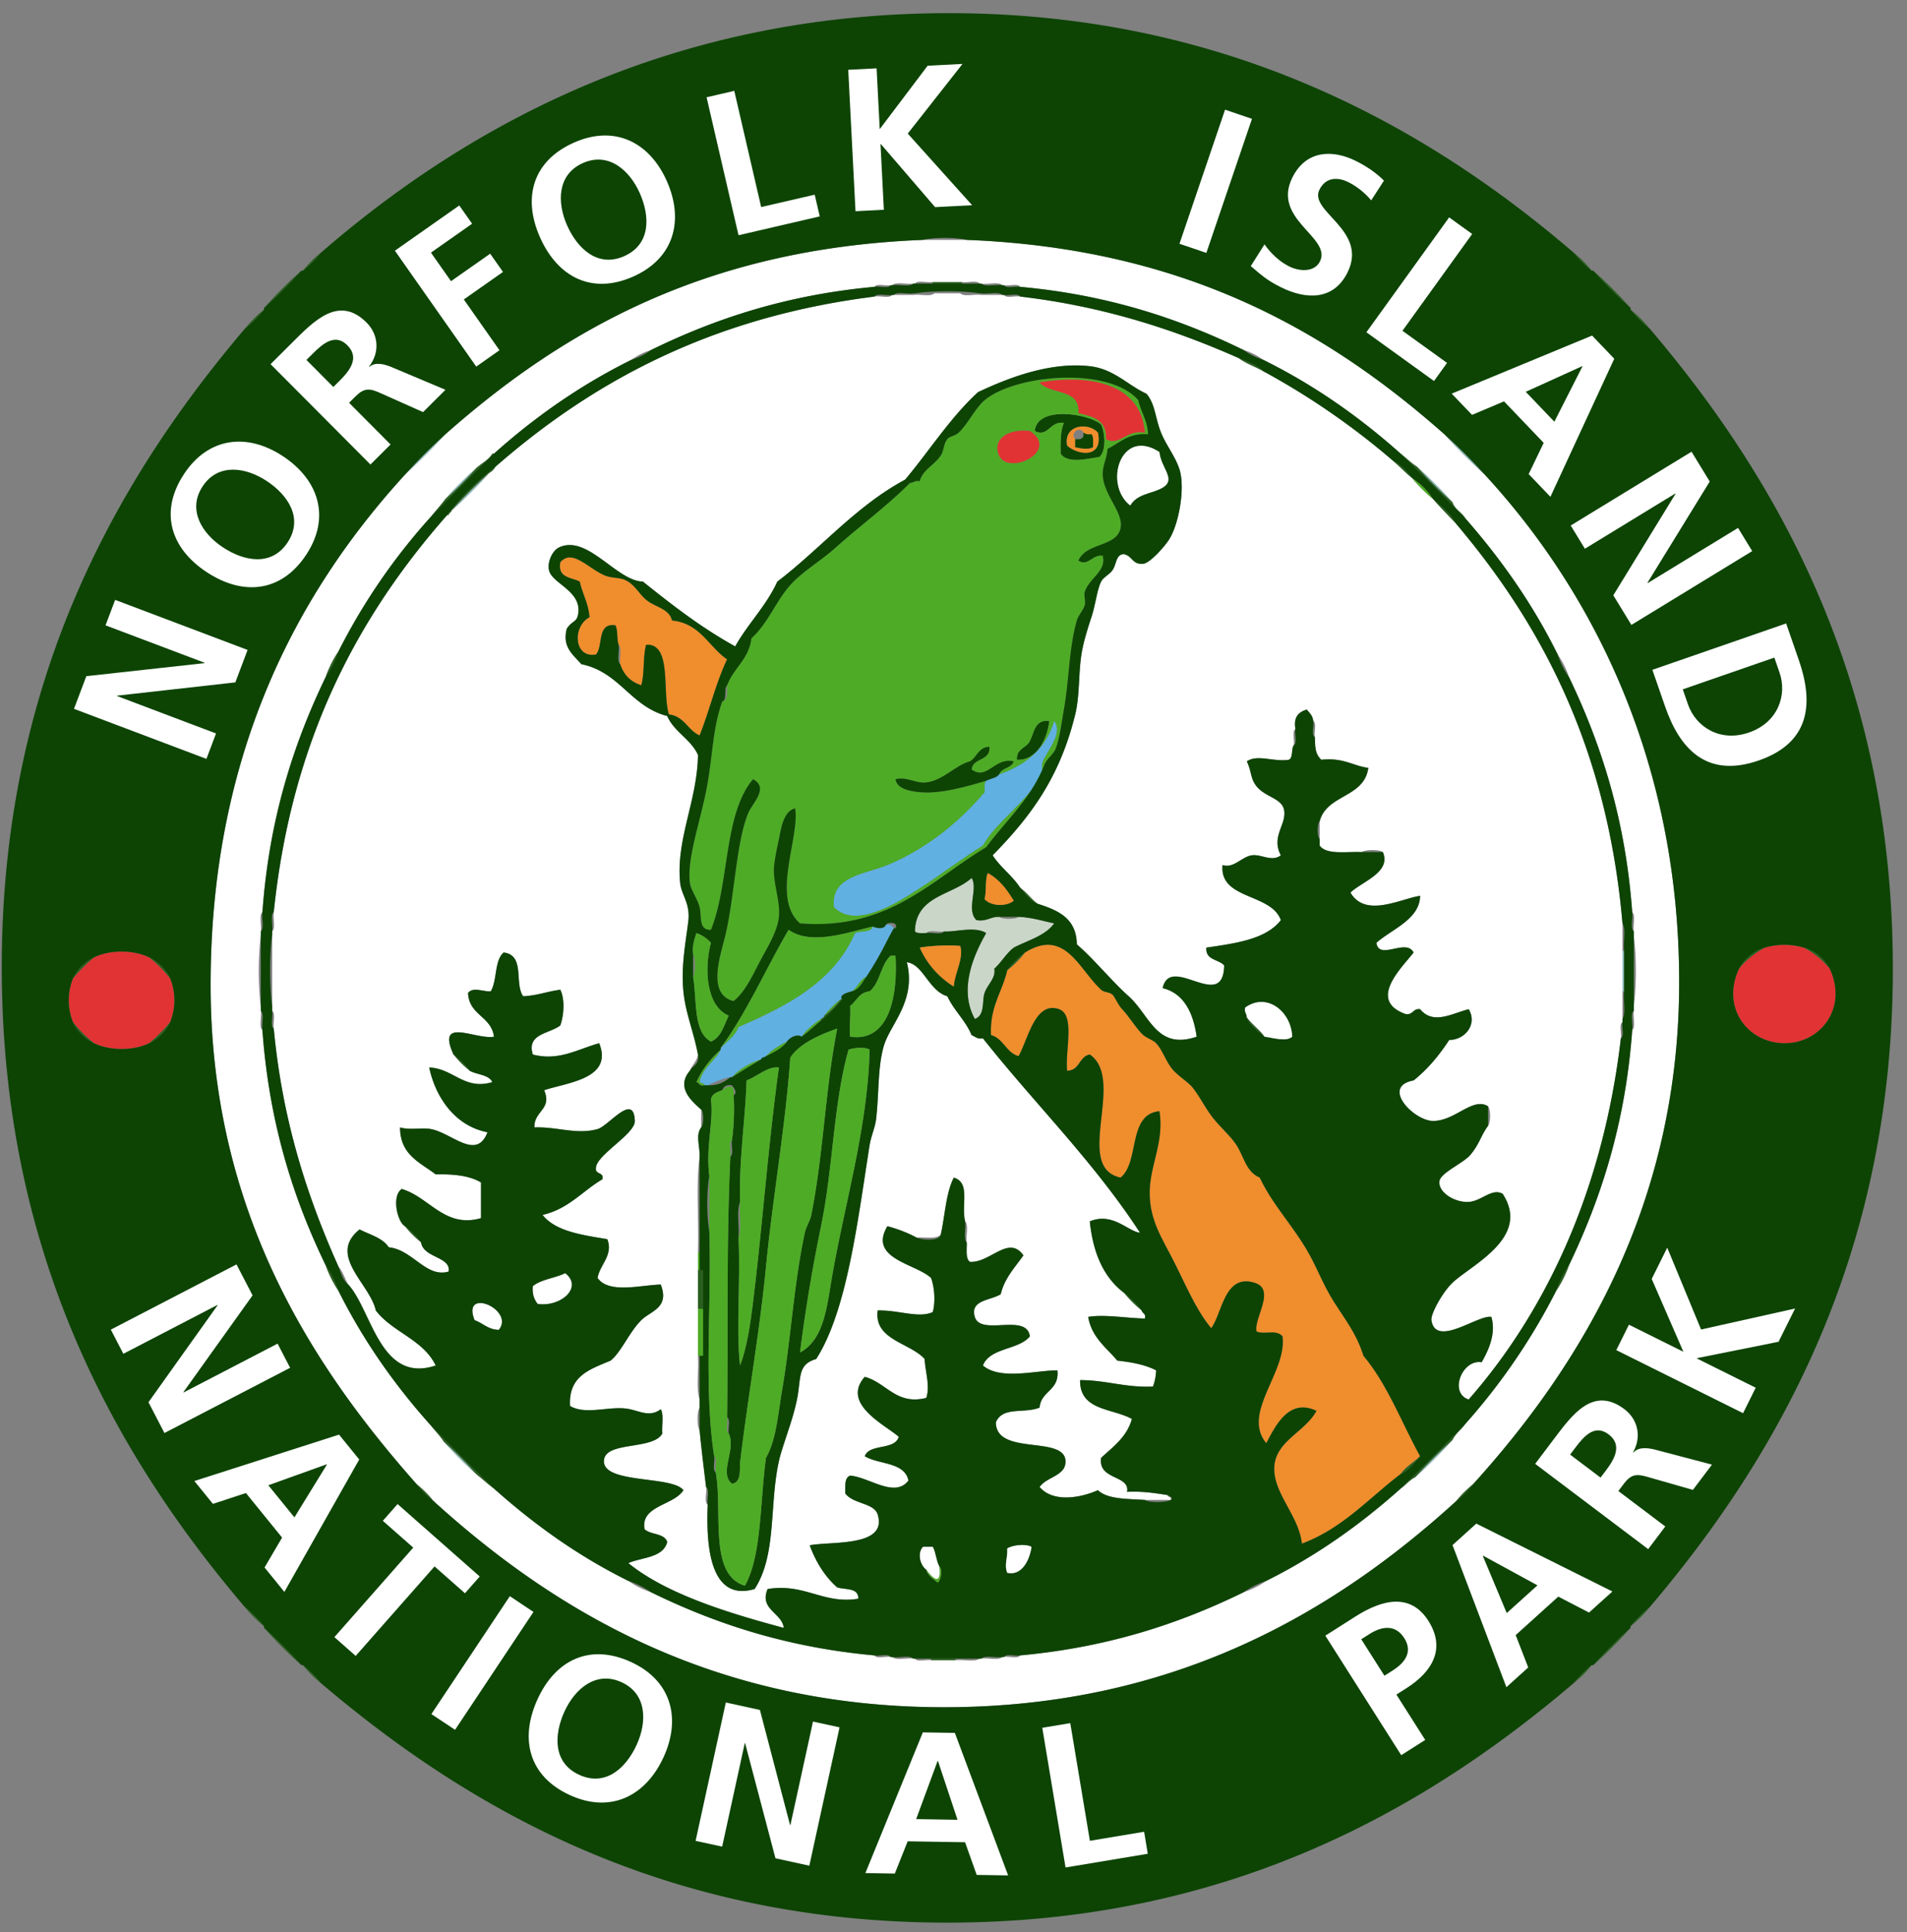 <svg width="77" height="78" viewBox="0 0 77 78" xmlns="http://www.w3.org/2000/svg" xmlns:xlink="http://www.w3.org/1999/xlink"><rect x="0" y="0" width="77" height="78" fill="#808080" stroke="none"/><title>logo-norfolk</title><defs><path id="a" d="M79.237 79.842V.15H0v79.693h79.237H0V.15h79.237v79.692z"/><path id="c" d="M0 79.843h79.237V.15H0z"/></defs><g fill="none" fill-rule="evenodd"><g transform="translate(-1.37 -.993)"><mask id="b" fill="#fff"><use xlink:href="#a"/></mask><path d="M64.92 11.199c-6.122-5.265-14.24-9.676-25.234-9.676-11.124 0-19.36 4.462-25.366 9.676a4.488 4.488 0 0 0-.72.719h-.065c-.528.474-1.03.975-1.503 1.503v.066c-.289.234-.55.495-.785.784-5.287 6.222-9.806 14.34-9.806 25.758 0 11.456 4.497 19.588 9.806 25.823.235.29.496.55.785.785v.065c.474.529.975 1.03 1.503 1.504h.066c.212.267.452.506.719.719 6.112 5.207 14.072 9.675 25.3 9.675 11.228 0 19.188-4.468 25.3-9.675.267-.213.507-.452.72-.72h.065c.528-.473 1.03-.974 1.503-1.503v-.065a5.34 5.34 0 0 0 .785-.785c5.287-6.221 9.806-14.34 9.806-25.758 0-11.456-4.497-19.588-9.806-25.823a5.331 5.331 0 0 0-.785-.784v-.066a19.574 19.574 0 0 0-1.503-1.503h-.066a4.468 4.468 0 0 0-.719-.72M.068.15h79.17v79.692H.002V.346C-.003.254-.007.161.068.15" fill="#FFF" mask="url(#b)"/><mask id="d" fill="#fff"><use xlink:href="#c"/></mask><path fill="#2A5F1F" mask="url(#d)" d="M39.032 12.583h1.177v-.208h-1.177z"/><path d="M44.458 18.978c.421.386 1.467.544 1.242-.523-.4-.432-1.393-.318-1.242.523m1.307.458c-.505.078-1.296.287-1.569-.13-.01-.469-.01-.926.131-1.243-.562-.092-.64.608-1.177.327.101-1.04 2.186-.7 2.68-.261.161.344.216 1.054-.065 1.307" fill="#0D4404" mask="url(#d)"/><path d="M45.112 18.455c-.135-.294-.554.026-.327.262v.327c.24.045.497.113.719 0-.008-.189.036-.428-.066-.523-.151.02-.25-.01-.326-.066m.588 0c.225 1.067-.821.909-1.242.523-.15-.841.843-.955 1.242-.523M26.349 27.02c-.082-.224-.022-.589-.13-.785-.763-.109-.48.829-.785 1.177-.9.162-.963-1.134-.262-1.504-.042-.568-.286-.934-.392-1.438-.346-.177-.905-.142-.785-.785.481-.546 1.093.225 1.766.523.3.134.602.084.85.197.419.19.57.6.915.85.355.256.859.316.98.784 1.145.12 1.472 1.056 2.223 1.569-.45.944-.713 2.076-1.111 3.072-.482-.215-.619-.775-1.242-.85-.276-.925.133-2.876-.916-2.81-.135.474-.06 1.16-.196 1.634a1.245 1.245 0 0 1-.85-.85c-.041-.242.085-.651-.065-.785" fill="#F08D2D" mask="url(#d)"/><path d="M42.431 31.661c-.026-.396.279-.462.458-.654.252-.335.19-.987.85-.915-.094.825-.562 1.612-1.308 1.57" fill="#0D4404" mask="url(#d)"/><path d="M41.712 32.25c1.078-.383 1.893-1.027 2.223-2.158.374.495-.258 1.167-.458 1.634-.075.177.004.381-.065.523-.544 1.122-1.818 1.902-2.354 2.877-.707.423-1.745 1.21-2.615 1.765-.717.458-2.508 1.652-3.4.72-.156-1.254 1.268-1.334 2.158-1.7 1.64-.676 2.986-1.829 3.923-2.942 0-.174-.025-.374.065-.458.168-.094.414-.109.523-.262" fill="#61B0E2" mask="url(#d)"/><path d="M38.77 38.656c-.173 0-.373.025-.457-.065.025-1.456 1.51-1.453 2.288-2.157.273.407-.23 1.303.196 1.7.417.067.555-.143.915-.132.113.109.672.109.785 0 .545.022.967.166 1.438.262-.363.509-1.063.68-1.635.98-.308.237-.495.595-.784.85.076.376-.278.638-.392.981-.11.331.027.902-.393 1.046-.644-1.165-.082-2.518.458-3.465-.46-.287-1.215-.037-1.7-.065-.22.041-.607-.084-.719.065" fill="#CAD6C8" mask="url(#d)"/><path d="M37.136 38.33c.208-.056.248.056.327.13-.307.523-.513 1.052-1.112 1.961-.274.118-.35.435-.588.589-.19.046-.532.155-.392.327h-.066a3.67 3.67 0 0 0-.653.653c-.014.074-.073.102-.131.131-.297.205-.578.424-.785.72-.176-.13-.493.039-.588.195-.318.162-.62.338-.85.589-.053.056-.179.039-.196.13-.478.154-.875.39-1.177.72h-.065c-.159-.005-.667.203-.915.327h-.131c-.017-.092-.144-.075-.196-.131.12-.6.615-.824.85-1.308v-.065c.255-.268.571-.475.719-.85 1.978-.854 3.845-1.82 4.707-3.792.223-.103.646-.007.719-.261.207.086.46.097.523-.066" fill="#61B0E2" mask="url(#d)"/><path d="M42.758 39.44c1.613-1.008 2.178.683 3.073 1.504.124.114.32.082.457.197.086.07.215.394.393.588.295.322.483.651.784.98.171.188.462.256.588.393.258.277.39.728.654 1.046.25.3.643.51.85.784.284.375.487.797.785 1.177.285.364.67.7.915 1.046.334.472.401 1.128.98 1.373.556 1.183 1.447 2.031 2.093 3.269.25.481.452.965.719 1.438.444.788 1.063 1.469 1.373 2.484.965 1.148 1.539 2.688 2.288 4.053-.253.25-.577.426-.785.72-1.288.978-2.338 2.194-3.988 2.81-.122-1.144-1.2-2.072-1.111-3.137.085-1.024 1.245-1.377 1.7-2.223-1.133-.534-1.666.637-2.027 1.307-1.012-1.224.849-2.866.654-4.314-.25-.298-.733-.053-1.046-.197-.115-.543.785-1.686-.066-1.96-1.228-.398-1.312 1.212-1.765 1.83-.63-.757-1.057-1.817-1.569-2.811-.448-.872-.921-1.585-.915-2.68.006-1.085.594-2.04.392-3.27-1.293.124-.786 2.048-1.569 2.68-1.928-.415.233-3.952-1.242-4.968-.444.08-.396.65-.915.654-.088-.808.335-2.25-.327-2.484-.975-.343-1.254 1.242-1.634 1.896-.51-.145-.602-.706-1.112-.85-.058-1.148.451-1.728.654-2.615.267-.212.507-.452.72-.72" fill="#F08D2D" mask="url(#d)"/><path d="M72.635 39.245a2.784 2.784 0 0 1 1.569 0c.415.216.76.503 1.045.85.725 1.552-.327 2.973-1.765 3.007-1.496.035-2.645-1.394-1.896-3.008a3.355 3.355 0 0 1 1.047-.85m-67.468.393c.645-.311 1.579-.311 2.223 0 .316.25.6.534.85.85.228.54.228 1.225 0 1.765a6.38 6.38 0 0 1-.85.85c-.644.311-1.578.311-2.223 0a5.21 5.21 0 0 1-.85-.85 2.364 2.364 0 0 1 0-1.765 6.42 6.42 0 0 1 .85-.85" fill="#E13333" mask="url(#d)"/><path fill="#8EBABB" mask="url(#d)" d="M66.881 41.01h.208v-1.635h-.208z"/><path fill="#4EAB26" mask="url(#d)" d="M29.552 52.254h.208v-.719h-.208z"/><path d="M23.08 53.627c-.134-.171-.228-.382-.196-.719.335-.275.898-.322 1.308-.523.734.567-.17 1.377-1.112 1.242m-1.569 1.046c-.446-.011-.64-.275-.98-.392-.537-1.363 1.645-.427.98.392" fill="#FFF" mask="url(#d)"/><path fill="#2A5F1F" mask="url(#d)" d="M38.966 68.152h.981v-.208h-.98zM13.6 11.918a4.54 4.54 0 0 1 .72-.72 4.475 4.475 0 0 1-.72.72m-1.568 1.503c.474-.528.975-1.03 1.503-1.503-.473.528-.975 1.03-1.503 1.503m-.785.85c.235-.288.496-.55.785-.784a5.29 5.29 0 0 1-.785.784m0 51.581c.29.234.55.496.785.785a5.322 5.322 0 0 1-.785-.785m.785.85c.528.474 1.03.975 1.503 1.504a19.574 19.574 0 0 1-1.503-1.504m1.568 1.504c.268.212.508.452.72.719a4.481 4.481 0 0 1-.72-.72m51.32.72c.213-.267.452-.507.72-.72a4.468 4.468 0 0 1-.72.72m.785-.719c.474-.529.975-1.03 1.503-1.504-.474.529-.975 1.03-1.503 1.504m1.503-1.569a5.3 5.3 0 0 1 .785-.785c-.234.29-.496.55-.785.785m0-53.15c.29.234.55.495.785.784a5.307 5.307 0 0 1-.785-.784m-1.503-1.569c.528.474 1.03.975 1.503 1.503a19.49 19.49 0 0 1-1.503-1.503m-.785-.719c.267.212.507.452.72.719a4.475 4.475 0 0 1-.72-.72"/><path d="M35.828 4.4c-.13-.073-.075-.506 0-.589h.589c-.049.148-.367.026-.523.066-.148.048-.026.366-.066.523" fill="#8EBABB" mask="url(#d)"/><path d="M32.037 8.845c.91-.091 1.656-.348 2.55-.457-.006.354.153.543.13.915-1.263.154-2.333.5-3.596.654-.234-1.749-.716-3.25-.915-5.034.358-.01.776-.246 1.046-.131.209 1.404.521 2.704.785 4.053m-6.211-1.438c-2.031-.07-1.652 3.118-.196 3.465 1.36.324 2-.747 1.7-1.961-.209-.846-.692-1.476-1.504-1.504zm2.615 2.419c-.172 1.3-1.668 2.458-3.334 1.961-1.565-.466-2.427-2.922-1.373-4.315 1.368-1.808 4.523-1.063 4.707 1.57v.784zm-8.107-.85c.29.125.316.513.589.654-.617.56-1.334 1.019-2.027 1.503.212.333.498.592.654.981.651-.351 1.188-.817 1.765-1.242.195.24.453.418.523.784-.328.106-.518.349-.85.589-.177.128-.817.385-.85.588-.03.188.498.7.654.915.243.336.48.58.588.916-.32.138-.495.419-.85.523a385.616 385.616 0 0 0-2.941-4.054c.768-.866 1.912-1.356 2.745-2.157" fill="#FFF" mask="url(#d)"/><path d="M17.72 20.155a23.123 23.123 0 0 1 1.634-1.634 23.123 23.123 0 0 1-1.635 1.634" fill="#8EBABB" mask="url(#d)"/><path d="M18.177 60.884c.267.212.507.452.72.719a4.462 4.462 0 0 1-.72-.72m41.971.72c.212-.267.452-.507.719-.72a4.456 4.456 0 0 1-.72.72" fill="#2A5F1F" mask="url(#d)"/><path d="M38.247 12.44c-.263.043-.695-.084-.85.066h-.065c-.199.041-.563-.084-.654.066-3.534.322-6.432 1.281-9.021 2.55-.299.094-.56.224-.785.391-2.085 1.031-3.913 2.32-5.557 3.792h-.065c-.155.26-.44.388-.654.589-.441.386-.855.8-1.242 1.242-.185.25-.395.477-.588.719a24.767 24.767 0 0 0-3.727 5.426c-.21.312-.385.66-.523 1.046-1.303 2.707-2.281 5.738-2.55 9.48-.15.133-.023.542-.065.784v.13a13.279 13.279 0 0 0 0 2.943v.13c.042.242-.085.651.065.785.27 3.74 1.242 6.777 2.55 9.48.138.384.312.733.523 1.045 1.018 2.033 2.284 3.818 3.727 5.426.17.222.37.415.523.654.408.463.844.899 1.307 1.308.242.193.469.402.72.588 1.612 1.438 3.383 2.717 5.425 3.726.269.19.574.342.916.458 2.59 1.267 5.485 2.229 9.021 2.55.09.149.455.024.654.065h.065c.155.15.587.023.85.065h.066c.09.15.455.025.653.066h.98c.307-.043.784.085.982-.066h.065c.263-.042.695.085.85-.065h.065c.199-.041.563.084.654-.066 3.534-.322 6.433-1.281 9.022-2.55.341-.115.647-.268.915-.457 2.035-1.016 3.816-2.285 5.426-3.726.206-.143.353-.344.588-.458.529-.474 1.03-.975 1.504-1.503.126-.267.363-.422.523-.654a25.276 25.276 0 0 0 3.661-5.361 4.65 4.65 0 0 0 .523-1.046c1.3-2.71 2.28-5.74 2.55-9.48.15-.133.023-.542.065-.784v-.196c.109-.785.109-2.026 0-2.811v-.196c-.042-.242.085-.651-.065-.785-.27-3.739-1.25-6.77-2.55-9.48a3.57 3.57 0 0 0-.458-.914c-1.017-2.056-2.291-3.854-3.726-5.492-.142-.25-.427-.357-.523-.654a17.883 17.883 0 0 0-1.438-1.438c-.24-.153-.433-.352-.654-.523-1.647-1.469-3.471-2.76-5.557-3.792a2.626 2.626 0 0 0-.784-.392c-2.592-1.265-5.486-2.228-9.022-2.55-.09-.149-.455-.024-.654-.065h-.065c-.155-.15-.587-.023-.85-.065h-.065c-.112-.15-.5-.024-.72-.066h-1.176c-.22.042-.608-.084-.72.066h-.065zm23.078 7.715c4.37 4.734 7.893 11.667 7.845 20.659-.048 8.816-3.945 15.256-8.303 20.07a4.476 4.476 0 0 0-.72.719c-4.905 4.463-11.375 8.302-20.658 8.302-9.242 0-15.7-3.862-20.593-8.302a4.481 4.481 0 0 0-.719-.72c-4.256-4.809-8.302-11.059-8.302-20.135 0-9.167 3.384-15.715 7.844-20.593a23.059 23.059 0 0 0 1.635-1.634c4.8-4.244 10.583-7.505 19.286-7.845h1.765c8.702.34 14.486 3.6 19.285 7.845a23.056 23.056 0 0 0 1.635 1.634z" fill="#FFF" mask="url(#d)"/><path d="M59.69 18.52a23.09 23.09 0 0 1 1.635 1.635 23.056 23.056 0 0 1-1.635-1.634m-40.336 2.615c.387-.442.8-.856 1.242-1.242-.387.44-.8.855-1.242 1.242m-.066 38.048c.463.409.9.844 1.308 1.308a15.09 15.09 0 0 1-1.308-1.308m39.225 1.438c.474-.528.976-1.03 1.504-1.503a19.39 19.39 0 0 1-1.504 1.503m1.504-39.356a17.911 17.911 0 0 1-1.438-1.438 17.9 17.9 0 0 1 1.438 1.438" fill="#8EBABB" mask="url(#d)"/><path d="M58.579 19.828c.452.507.931.986 1.438 1.438.096.297.381.404.523.654a94.12 94.12 0 0 0-2.615-2.615c.221.171.415.37.654.523m6.145 32.23a4.67 4.67 0 0 1-.523 1.046 4.67 4.67 0 0 1 .523-1.046m-6.799 9.022a93.904 93.904 0 0 0 2.615-2.615c-.16.232-.397.387-.523.654-.528.474-1.03.975-1.504 1.503-.235.113-.382.315-.588.458m-37.329-.588c-.409-.464-.844-.9-1.308-1.308-.153-.24-.352-.432-.523-.654.84.861 1.678 1.722 2.55 2.55-.25-.185-.477-.395-.719-.588m-5.556-7.388a4.67 4.67 0 0 1-.524-1.046c.211.312.385.661.523 1.046m-.523-24.777a4.67 4.67 0 0 1 .523-1.046 4.67 4.67 0 0 1-.523 1.046m4.838-7.191a13.48 13.48 0 0 0 1.242-1.242c.214-.2.499-.33.654-.589h.065a99.541 99.541 0 0 0-2.55 2.55c.194-.242.404-.469.589-.72m.066.655a11.238 11.238 0 0 1 1.96-1.962.59.59 0 0 1-.261.262c-.529.474-1.03.975-1.504 1.503-.023.086-.115.103-.13.196h-.066zm-1.7 28.7c.245.19.463.408.653.653a3.696 3.696 0 0 1-.654-.654m1.961-6.929c.246.19.464.408.654.653a3.696 3.696 0 0 1-.653-.654m27.065 9.611c.267.212.507.452.719.719a4.475 4.475 0 0 1-.719-.72m-4.184-16.343c.271.186.45.464.719.653-.33-.127-.497-.417-.719-.653" fill="#2A5F1F" mask="url(#d)"/><path d="M53.61 31.073c-.11.15-.021.501-.196.588-.626.096-1.275-.232-1.7.065.188.401.143.627.327.916.34.533 1.08.539 1.177 1.046.112.589-.539 1.064-.13 1.83-.373.28-.795-.058-1.177 0-.41.063-.733.543-1.177.392-.136 1.406 1.963 1.128 2.353 2.223-.596.776-1.812.934-3.007 1.112-.04.519.498.46.72.719-.036 1.92-2.172-.498-2.485.915.923.225 1.254 1.113 1.373 1.961-1.62.551-1.886-.866-2.746-1.634-.686-.613-1.426-1.527-2.092-2.092-.013-1.055-.758-1.378-1.569-1.635-.268-.189-.448-.467-.719-.653-.318-.488-.795-.818-1.111-1.308 1.523-1.554 2.708-3.129 3.334-5.687.19-.774.125-1.673.261-2.485.076-.448.236-.965.392-1.438.17-.509.223-1.095.393-1.438.085-.172.335-.284.457-.458.175-.25.127-.63.458-.653.371.088.338.432.785.392.277-.025.88-.717 1.046-.981.374-.597.62-1.9.457-2.68-.115-.552-.566-1.088-.784-1.635-.245-.613-.228-1.145-.589-1.569-.76-.346-1.313-1.002-2.288-1.111-1.62-.182-3.3.475-4.51 1.046-1.127 1.03-1.958 2.357-2.943 3.53-2.012 1.083-3.406 2.782-5.164 4.119-.45.988-1.185 1.691-1.7 2.615-1.363-.75-2.553-1.675-3.726-2.615-1.077-.029-2.255-1.934-3.4-1.373-.243.12-.47.566-.392.915.12.542 1.333.832 1.177 1.765-.059.348-.213.239-.458.589-.2.75.252 1.05.588 1.438 1.542.31 1.992 1.713 3.465 2.092.286.651.95.925 1.242 1.569-.022 1.835-.897 3.411-.719 5.165.052.509.42.815.327 1.569-.103.84-.295 1.79-.196 2.81.085.88.416 1.631.588 2.55-.043.284-.236.417-.327.654-.554.655.028 1.197.458 1.569v.72c-.235.313-.053.73-.065 1.176-.153 1.155-.022 2.593-.066 3.857v4.184c.044.567-.086 1.307.066 1.765v.327c-.109.156-.109.76 0 .915.075.775.17 1.53.261 2.288.042.22-.084.608.066.72-.065 1.573.059 3.943 1.895 3.399.899-1.377.587-3.399.981-5.165.16-.719.657-1.848.785-2.81.092-.696.054-1.117.719-1.308 1.254-1.95 1.682-5.627 2.157-8.63.056-.354.223-.72.262-1.046.124-1.05.059-2.157.327-3.007.268-.851 1.301-1.795.915-3.334.668.085.883 1.155 1.634 1.373.271.579.73.97.98 1.569.142.055.224.17.458.13 2.09 2.639 4.48 4.98 6.342 7.846-.491-.05-1.1-.842-2.027-.458.13 1.286.567 2.266 1.373 2.876.212.268.452.507.72.72.027.124.186.118.13.327-.73-.016-1.647-.177-2.288-.066.145.835.73 1.231 1.177 1.765.59.063 1.138.169 1.569.392a2.114 2.114 0 0 1-.131.654c-1.117.05-1.878-.258-2.942-.261-.022 1.242 1.308 1.132 2.092 1.569-.205.732-.756 1.118-1.242 1.569-.136.912 1.173.682 1.046 1.373.618-.03 1.127.05 1.634.13.006.103.167.052.13.196h-1.045c-.716-.047-1.502-.023-1.896-.392-.736.324-1.82.499-2.354-.13.3-.423 1.068-.448 1.047-1.047-.039-1.054-2.815-.196-2.812-1.569.281-.648 1.133-.334 1.765-.588.056-.685.805-.677.72-1.504-.857-.005-2.294.411-3.008-.196.29-.733 1.434-.615 1.896-1.176-.131-.96-1.987.004-2.223-.785-.205-.687.626-.658 1.046-.915.16-.668.576-1.08.916-1.57-.591-.843-1.345.313-2.158.262-.183-.121-.124-.486-.13-.784-.042-.263.085-.695-.066-.85-.164-.677.226-1.563-.457-1.765-.32.618-.353 1.522-.523 2.288-.156.215-.636.105-.981.13a5.367 5.367 0 0 0-1.177-.457c-.791 1.322 1.167 1.514 1.765 2.092.131.364.185.953.066 1.373-.569.261-1.356-.082-2.223-.065-.16 1.192 1.308 1.301 1.896 1.96.02.508.23 1.086.065 1.57-1.217.305-1.605-.618-2.484-.85-.96 1.088.812 1.931 1.373 2.419-.16.56-1.177.261-1.373.784.571.345 1.604.227 1.765.981-.55.727-1.588-.137-2.353-.196-.23.076-.2.41-.196.719.323.436 1.161.375 1.307.85.405 1.32-1.86 1.073-2.746 1.242.254.684.614 1.26 1.112 1.7.333.102.866.005.85.457-1.416.231-2.158-.636-3.661-.392-.346.833.573.946.653 1.57-2.322-.621-4.77-1.389-6.276-2.616.565-.242 1.403-.21 1.57-.85-.111-.369-.678-.281-.916-.523-.164-.953 1.182-.95 1.57-1.569-.453-.608-3.36-.233-3.204-1.242.113-.733 1.987-.379 2.353-1.046-.03-.318.068-.766-.065-.98-.418.316-.799.099-1.242 0-.763-.171-1.754.26-2.42-.131-.073-1.23.826-1.485 1.635-1.83.432-.343.752-1.15 1.242-1.635.379-.375 1.153-.494.785-1.438-.84.025-2.086.378-2.55-.262.081-.536.645-.914.392-1.569-1.026-.172-2.084-.312-2.615-.98 1.05-.237 1.608-.964 2.42-1.439.067-.307-.306-.174-.262-.457.01-.52 1.586-1.372 1.569-1.896-.04-1.174-1.05.198-1.504.327-.84.238-1.627-.1-2.55-.066-.026-.672.726-.717.393-1.503.977-.32 2.788-.465 2.223-1.896-.88.242-1.628.73-2.68.457-.263-.849.674-.833 1.11-1.176.143-.415.193-1.034 0-1.439-.523.065-.939.238-1.503.262-.365-.525.092-1.66-.785-1.765-.38.317-.257 1.137-.523 1.569-.328.01-.72-.19-.915.065.036.901.94.933 1.046 1.765-.756.126-2.337-.83-1.634.72.19.245.408.462.653.653.293.165.765.15.916.458-1.132.342-1.578-.555-2.55-.589.244 1.153 1.004 2.351 2.354 2.615-.447 1.159-1.432.029-2.289-.13-.347-.065-.861.049-1.242-.066 0 1.112.811 1.412 1.439 1.896.736-.018 1.384.054 1.83.327v1.438c-1.465.422-2.083-.85-3.203-1.177-.414.287-.18 1.32.13 1.504.191.245.409.463.654.654.093.632 1.211.568 1.112 1.177-.91.267-1.448-.883-2.42-.981-.248-.383-.758-.506-1.176-.72-1.312 1.051.42 2.19.654 3.27.668.878 1.92 1.174 2.419 2.222-2.248.752-2.579-2.241-3.53-3.268-.14-.232-.217-.525-.393-.72-1.261-2.813-2.266-5.884-2.615-9.61-.041-.22.084-.607-.065-.719v-3.203c.15-.133.023-.543.065-.785.717-6.953 3.403-11.938 6.995-16.016h.066c.015-.094.107-.11.13-.197.529-.474 1.03-.975 1.504-1.503a.588.588 0 0 0 .261-.262c3.943-3.445 8.736-6.039 15.298-6.864.22-.042.607.084.72-.065h.849c.263-.043.695.084.85-.066h1.046c.155.15.587.023.85.066h.915c.09.148.455.024.654.065 3.374.396 6.21 1.33 8.826 2.484.282.219.661.34.98.523a29.947 29.947 0 0 1 5.296 3.661c.245.212.463.452.719.654.256.31.539.594.85.85.291.34.611.652.915.98 3.501 4.126 6.127 9.128 6.733 16.148v3.987c-.149.091-.024.456-.065.655-.718 6.146-3.038 11.039-6.145 14.578-.811-.263-.26-1.637.523-1.503.257-.447.597-1.139.392-1.83-.516-.108-2.25 1.267-2.419.13-.036-.242.463-1.177.915-1.57.867-.75 3.073-1.822 1.962-3.53-.434-.246-.854.297-1.373.327-.561.033-1.253-.39-1.177-.85.055-.329.954-.708 1.242-1.045.37-.433.433-.794.72-1.177.108-.113.108-.672 0-.785-.616-.395-1.328.594-2.223.589-.776-.005-2.122-1.391-.785-1.635.57-.453 1.032-1.016 1.438-1.634.643 0 1.152-.647.785-1.242-.717.19-1.432.635-1.961 0-.299-.037-.277.246-.589.196-1.554-.559-.136-1.88.327-2.484-.304-.59-1.4.34-1.503-.393.626-.552 1.753-.945 1.765-1.895-.802.124-2.21.9-2.812-.131.457-.441 1.662-.818 1.308-1.635-.134-.108-.716-.108-.85 0-.627-.026-1.428.121-1.7-.261v-.981c.28-1.092 1.802-.943 1.962-2.157-.616-.08-1.002-.424-1.896-.327-.265-.25-.245-.527-.262-.915-.04-.199.084-.563-.065-.654-.024-.215-.153-.327-.262-.458-.315.1-.544.284-.457.785-.15.09-.025.455-.066.654" fill="#FFF" mask="url(#d)"/><path d="M60.148 22.116c-.304-.328-.624-.64-.915-.98.33.302.691.572.915.98" fill="#2A5F1F" mask="url(#d)"/><path d="M58.383 20.286c.345.22.629.504.85.85a6.245 6.245 0 0 1-.85-.85" fill="#4EAB26" mask="url(#d)"/><path d="M57.664 19.632c.312.145.51.405.719.654-.256-.202-.474-.442-.72-.654m-5.295-3.661c-.319-.182-.698-.304-.98-.523.358.143.731.271.98.523" fill="#2A5F1F" mask="url(#d)"/><path d="M19.615 21.593a19.39 19.39 0 0 1 1.504-1.503 19.39 19.39 0 0 1-1.504 1.503m-6.08-6.929a3.68 3.68 0 0 1 .654-.654 3.68 3.68 0 0 1-.654.654" fill="#8EBABB" mask="url(#d)"/><path d="M12.359 15.84c.234-.289.495-.55.784-.784-.234.289-.495.55-.784.784" fill="#2A5F1F" mask="url(#d)"/><path d="M14.516 16.625c.218.02 1.23-.972 1.242-1.373.012-.376-.196-.717-.654-.72-.668-.003-.856.82-1.372 1.243.04.245.527.605.784.85m-2.027-.523c-.113-.06-.251-.146-.13-.262.289-.234.55-.495.784-.784.159-.103.29-.234.392-.392.246-.19.464-.409.654-.654 1.082-1.406 3.406.388 2.223 1.83h.915c.711.008 1.208.23 1.83.327-.2.3-.518.484-.718.785-.732.286-1.977-.497-2.812-.131a1.81 1.81 0 0 0-.457.458c.147.201.321.376.523.523.193.09.265.301.457.392.142.229.36.38.589.523-.201.3-.518.484-.72.784-.256-.157-.396-.431-.653-.588a1.324 1.324 0 0 0-.392-.392 5.325 5.325 0 0 0-.785-.785c-.193-.09-.264-.302-.457-.392a1.328 1.328 0 0 0-.393-.392 6.237 6.237 0 0 0-.85-.85" fill="#FFF" mask="url(#d)"/><path d="M13.34 16.952a6.237 6.237 0 0 1-.85-.85c.31.256.593.539.85.85" fill="#8EBABB" mask="url(#d)"/><path d="M13.732 17.344c.193.09.264.302.457.392.068.172.26.22.327.392a5.315 5.315 0 0 1-.784-.784" fill="#2A5F1F" mask="url(#d)"/><path d="M14.516 18.128c-.068-.172-.26-.22-.327-.392.289.234.55.496.785.785-.193-.09-.265-.302-.458-.393" fill="#8EBABB" mask="url(#d)"/><path d="M15.366 18.913c.257.157.397.431.654.588-.18.025-.475-.395-.654-.588m0-1.503c.289.234.55.495.785.784-.194-.09-.265-.302-.458-.392-.068-.173-.26-.22-.327-.393" fill="#2A5F1F" mask="url(#d)"/><path d="M15.627 16.82c-.052.206-.603.4-.261.59.068.171.26.22.327.392a2.367 2.367 0 0 1-.523-.523 1.81 1.81 0 0 1 .457-.458m2.812.131c.2-.3.518-.485.719-.785-.019.223-.484.562-.72.785" fill="#8EBABB" mask="url(#d)"/><path d="M14.516 16.625c-.257-.245-.745-.605-.784-.85.222.322.561.528.784.85" fill="#2A5F1F" mask="url(#d)"/><path d="M64.528 18.063c.276-.596.61-1.133.85-1.765-.606.223-1.155.5-1.765.72.226.427.623.683.915 1.045m-.458.915c-.345-.635-.913-1.047-1.373-1.569-.336.165-.709.293-1.046.458a1.618 1.618 0 0 1-.784-.85 87.363 87.363 0 0 0 4.969-1.961c.374.17.584.505.85.784-.726 1.694-1.575 3.264-2.289 4.969-.846-.296-.868-1.175-.327-1.83" fill="#FFF" mask="url(#d)"/><path d="M41.647 19.174c.155 1.182 2.62.08 1.307-.784-.745-.084-1.382.213-1.307.784m4.184-1.046c-.495-.437-2.58-.779-2.68.262.537.281.614-.42 1.176-.327-.141.316-.14.774-.13 1.242.272.418 1.063.21 1.568.131.281-.254.226-.963.066-1.308m-2.092 11.964c-.66-.072-.598.58-.85.915-.18.192-.484.258-.458.654.746.043 1.214-.744 1.308-1.569m-2.55 2.419c-.09.084-.065.284-.065.458-.937 1.113-2.284 2.266-3.923 2.941-.89.367-2.314.447-2.157 1.7.891.933 2.682-.26 3.4-.719.869-.555 1.907-1.342 2.614-1.765.536-.975 1.81-1.755 2.354-2.877.069-.142-.01-.346.065-.523.2-.467.832-1.139.458-1.634-.33 1.13-1.145 1.775-2.223 2.157.095-.275.501-.24.588-.523-.781-.176-1.065.786-1.7.327.05-.495.767-.323.72-.915-.447.011-.498.417-.785.588-.593.154-1.08.77-1.765.85-.43.05-.784-.246-1.242-.13.056.417.663.492.98.523.868.084 1.965-.253 2.681-.458m6.407-14.056c-.154-1.96-2.17-2.376-4.25-2.026.426.511 1.654.22 1.57 1.242.588.13 1.16.278 1.11 1.046.564.305.797-.396 1.57-.262M30.729 28.654c.26-.699.875-1.043.98-1.896.723-.66 1.022-1.612 1.7-2.288.487-.486 1.145-.874 1.7-1.373.99-.887 2.046-1.654 3.008-2.615.154.001.192-.113.392-.065.09-.442.594-.651.85-1.046.128-.2.106-.464.261-.654.099-.121.305-.119.458-.262.372-.347.677-.997 1.046-1.307 1.236-1.04 5.017-1.38 6.21 0 .104.485.37.808.392 1.373-.8-.06-1.132.35-1.634.588-.041.446-.21.686-.196 1.046.03.82.852 1.525.72 2.157-.163.773-1.377.565-1.7 1.308.384.252.564-.262.98-.196.158.619-.52.886-.719 1.438-.057.158.031.362 0 .523-.044.226-.259.42-.327.654-.312 1.074-.314 2.43-.523 3.595-.086.48-.158 1.11-.327 1.57-.085.23-.367.42-.457.653-.53 1.362-1.532 2.225-2.354 3.334-2.187 1.303-3.952 3.366-7.518 3.073-1.181-1.032-.002-3.463-.196-4.642-.482.115-.573.85-.654 1.242-.063.302-.169.773-.196 1.112-.053.656.26 1.381.196 2.026-.062.619-.511 1.303-.784 1.831-.312.603-.596 1.209-1.046 1.569-1.117-.277-.505-1.91-.327-2.68.373-1.614.436-3.753.915-4.904.174-.418.854-1.02.196-1.373-1.19 1.403-.947 4.24-1.7 6.08-.516.016-.364-.543-.457-.915-.085-.338-.357-.69-.392-.98-.129-1.052.471-2.588.719-4.054.21-1.25.216-2.233.588-3.268.242-.042.2-.368.196-.654" fill="#4EAB26" mask="url(#d)"/><path d="M63.613 17.017c.61-.218 1.16-.496 1.765-.719-.24.632-.574 1.17-.85 1.765-.292-.362-.689-.618-.915-1.046" fill="#0D4404" mask="url(#d)"/><path d="M70.15 30.484c.77.595 2.699-.293 2.877-.98.16-.62-.23-1.1-.392-1.7-1.13.309-2.068.809-3.138 1.177.31.592.176 1.135.653 1.503m-1.896-2.157c1.556-.645 3.199-1.203 4.707-1.896.31 1.04 1.322 1.9 1.046 3.334-.274 1.432-2.712 2.478-4.118 1.635-1.125-.675-1.032-1.913-1.635-3.073" fill="#FFF" mask="url(#d)"/><path d="M41.712 32.25c-.109.152-.355.167-.523.261-.716.205-1.813.542-2.68.458-.318-.031-.925-.106-.98-.523.457-.116.81.18 1.241.13.685-.08 1.172-.696 1.765-.85.287-.17.338-.577.785-.588.047.592-.67.42-.72.915.635.459.919-.503 1.7-.327-.087.284-.493.248-.588.523" fill="#0D4404" mask="url(#d)"/><path d="M29.814 44.801c-.209.056-.202-.102-.327-.13a3.82 3.82 0 0 1 .98-1.308c-.234.484-.73.708-.85 1.308.053.056.18.038.197.13m1.111-.326c.302-.33.698-.566 1.177-.72-.396.237-.79.474-1.177.72m2.811-1.635c.207-.295.488-.514.785-.719v.065c-.264.216-.506.454-.785.654" fill="#4EAB26" mask="url(#d)"/><path d="M34.52 42.121c.06-.029.118-.057.132-.13.245-.191.463-.41.653-.654h.066c-.256.31-.54.594-.85.85v-.066z" fill="#2A5F1F" mask="url(#d)"/><path d="M35.763 41.01c.239-.154.314-.47.588-.589-.168.224-.277.508-.588.589" fill="#4EAB26" mask="url(#d)"/><path d="M39.293 64.218c-.126-.222-.135-.563-.261-.785h-.393c-.248.266-.097.753.131.916.064.263.286.368.458.523.128-.072.217-.52.065-.654zm2.746-.72c.026.408-.13.64 0 .981.57.13.9-.476.98-1.046-.257-.14-.783-.064-.98.066zm-21.508-9.217c.34.117.534.38.98.392.665-.819-1.518-1.755-.98-.392zm3.66-1.896c-.409.2-.972.248-1.307.523-.032.337.062.548.196.72.942.134 1.846-.676 1.112-1.243zm6.996-1.438c.095 1.536-.104 3.808.065 5.164.287-.74.42-1.724.523-2.55.384-3.098.612-6.38 1.046-9.479-.427-.067-.888.367-1.307.523-.048 1.598-.308 3.143-.262 4.904-.152.349-.022.98-.065 1.438zm4.445-7.584c-.614 2.176-.619 4.752-1.111 7.126a66.647 66.647 0 0 0-.85 5.1c.89-.475 1.06-1.621 1.242-2.746.49-3.021 1.497-6.245 1.569-9.48-.188-.124-.652-.072-.85 0zm-5.36 17.063c.283 1.635-.295 4.13 1.176 4.576.682-1.22.602-3.345.85-5.164.413-.709.483-1.75.654-2.746.36-2.104.468-4.26.915-6.341.05-.237.213-.474.262-.72.496-2.5.559-5.056 1.046-7.518-.57.198-1.519.571-1.896 1.177-.185 2.705-.717 5.707-.98 8.433-.26 2.67-.73 5.251-1.047 7.91-.026.224.072.802-.327.85-.54-.433.18-1.38-.13-2.026-.042-.199.083-.563-.066-.654.044-3.719-.033-6.888.13-10.525.15-.09.025-.455.066-.654a9.427 9.427 0 0 0 .066-1.83c.19-.091-.019-.323-.066-.393-.231-.035-.337.056-.392.197-.203.08-.423.143-.458.392.118.895-.216 1.845-.065 3.072-.109.59-.109 1.634 0 2.223.095 3.048-.23 6.31.196 9.087.041.2-.084.563.065.654zm22.16-17.586c.358.046.874.213 1.112 0-.032-1-1.012-1.812-1.896-1.177-.047.2.067.239.065.393.15.352.462.54.72.784zm-15.101-3.269c-.403.36-.425 1.1-.85 1.439-.422.035-.522.392-.784.588.03.443-.049.983 0 1.242 1.635.236 1.923-1.775 1.83-3.269h-.196zM58.71 59.772c-.75-1.365-1.323-2.905-2.288-4.053-.31-1.015-.929-1.696-1.373-2.484-.267-.473-.468-.957-.72-1.438-.645-1.238-1.536-2.086-2.092-3.27-.579-.244-.646-.9-.98-1.372-.244-.345-.63-.682-.915-1.046-.298-.38-.501-.802-.785-1.177-.207-.274-.6-.483-.85-.784-.264-.318-.396-.77-.654-1.046-.126-.137-.417-.205-.588-.393-.301-.329-.49-.658-.784-.98-.178-.194-.307-.517-.393-.588-.137-.115-.333-.083-.457-.197-.895-.821-1.46-2.512-3.073-1.503a4.481 4.481 0 0 0-.719.719c-.203.887-.712 1.467-.654 2.615.51.144.603.705 1.112.85.38-.654.66-2.24 1.634-1.896.662.233.239 1.676.327 2.484.519-.004.471-.575.915-.654 1.475 1.016-.686 4.553 1.242 4.969.783-.633.276-2.557 1.57-2.68.201 1.23-.387 2.184-.393 3.268-.006 1.096.467 1.809.915 2.68.512.995.94 2.055 1.57 2.812.452-.618.535-2.228 1.764-1.83.851.274-.05 1.417.066 1.96.313.144.795-.101 1.046.197.195 1.448-1.666 3.09-.654 4.314.36-.67.894-1.84 2.027-1.307-.455.846-1.615 1.2-1.7 2.223-.089 1.065.99 1.993 1.111 3.138 1.65-.617 2.7-1.833 3.988-2.811.337-.164.551-.451.785-.72zM40.143 39.18c-.368-.05-1.184-.017-1.634.066.303.677.771 1.19 1.373 1.569.036-.56.403-1.112.261-1.635zm-10.787 1.242c.161.951-.006 2.229.72 2.615.416-.171.523-.653.718-1.046-.872-.36-1.016-1.8-.719-2.941a1.37 1.37 0 0 0-.588-.393c-.071.256-.174.48-.13.85v.915zm12.356-2.419c-.36-.01-.498.2-.915.131-.427-.396.077-1.292-.196-1.7-.777.705-2.263.702-2.288 2.158.084.09.284.065.457.065.22-.041.607.085.72-.065.484.028 1.238-.222 1.7.065-.541.947-1.103 2.3-.459 3.465.42-.144.283-.715.393-1.046.114-.343.468-.605.392-.98.29-.256.476-.614.785-.85.572-.3 1.27-.472 1.634-.981-.47-.096-.893-.24-1.438-.262h-.785zm.589-.653c-.275-.445-.577-.862-1.047-1.112-.117.275-.043.742-.13 1.046.246.288.874.32 1.177.066zm4.706-15.952c.257-.44.766-.471 1.177-.654.782-.346.066-.807 0-1.503-1.569-1.02-2.268 1.312-1.177 2.157zm-16.474 7.91c-.372 1.036-.377 2.02-.588 3.27-.248 1.465-.848 3.001-.72 4.052.036.292.308.643.393.981.093.372-.06.931.457.916.753-1.84.51-4.678 1.7-6.08.658.353-.022.954-.196 1.372-.48 1.151-.542 3.29-.915 4.904-.178.77-.79 2.403.327 2.68.45-.36.734-.966 1.046-1.57.273-.527.722-1.211.784-1.83.065-.644-.25-1.37-.196-2.026.027-.34.133-.81.196-1.112.081-.391.172-1.127.654-1.242.194 1.18-.985 3.61.196 4.642 3.566.293 5.33-1.77 7.518-3.073.823-1.109 1.823-1.972 2.353-3.334.091-.233.373-.422.458-.654.17-.46.241-1.088.327-1.568.209-1.166.21-2.522.523-3.596.068-.235.283-.429.327-.654.031-.16-.057-.365 0-.523.199-.552.877-.82.72-1.438-.418-.066-.597.448-.982.196.324-.742 1.538-.535 1.7-1.308.133-.632-.689-1.337-.719-2.157-.013-.36.155-.6.196-1.046.502-.239.834-.648 1.635-.588-.024-.565-.289-.888-.393-1.373-1.193-1.38-4.973-1.04-6.21 0-.37.31-.674.96-1.046 1.307-.153.143-.36.14-.458.262-.155.19-.133.455-.261.654-.256.395-.76.604-.85 1.046-.2-.048-.238.066-.393.065-.96.96-2.018 1.728-3.007 2.615-.556.499-1.213.887-1.7 1.373-.678.676-.976 1.629-1.7 2.288-.105.854-.72 1.197-.98 1.896-.148.135.015.582-.196.654zm7.78-16.474h-.066c-.241.042-.651-.085-.784.065h-.066c-.22.042-.607-.084-.719.066-6.562.825-11.355 3.419-15.298 6.864a11.244 11.244 0 0 0-1.96 1.961c-3.593 4.08-6.279 9.064-6.996 16.017-.15.134-.024.543-.065.785v.13c-.11.807-.11 2.07 0 2.877v.196c.041.22-.085.607.065.72.35 3.725 1.354 6.796 2.615 9.61.098.272.186.555.392.719.952 1.027 1.283 4.02 3.53 3.268-.498-1.048-1.75-1.344-2.418-2.222-.233-1.08-1.966-2.219-.654-3.27.418.215.928.337 1.177.72.971.098 1.51 1.248 2.419.98.1-.608-1.019-.544-1.112-1.176a3.696 3.696 0 0 0-.654-.654c-.31-.184-.544-1.217-.13-1.504 1.12.327 1.738 1.6 3.203 1.177v-1.438c-.446-.273-1.094-.344-1.83-.327-.628-.484-1.439-.784-1.439-1.896.38.115.895.001 1.242.066.857.159 1.842 1.289 2.289.13-1.35-.264-2.11-1.462-2.354-2.615.972.034 1.418.931 2.55.589-.15-.307-.623-.293-.916-.458a3.691 3.691 0 0 0-.653-.654c-.703-1.55.878-.593 1.634-.719-.105-.831-1.01-.864-1.046-1.765.195-.255.587-.055.915-.065.266-.432.143-1.252.523-1.57.877.107.42 1.241.785 1.766.564-.024.98-.197 1.503-.262.193.405.143 1.024 0 1.439-.436.343-1.373.327-1.111 1.176 1.053.272 1.802-.215 2.68-.457.566 1.43-1.245 1.576-2.222 1.896.333.786-.419.83-.393 1.503.923-.034 1.71.304 2.55.066.454-.129 1.464-1.501 1.504-.327.017.524-1.56 1.376-1.57 1.896-.043.283.33.15.262.457-.81.475-1.37 1.202-2.419 1.439.53.668 1.589.808 2.615.98.253.655-.31 1.033-.392 1.569.464.64 1.71.287 2.55.262.368.944-.406 1.063-.785 1.438-.49.486-.81 1.292-1.242 1.634-.81.346-1.708.602-1.634 1.83.665.392 1.656-.04 2.419.131.443.1.824.317 1.242 0 .133.215.035.663.065.981-.366.667-2.24.313-2.353 1.046-.156 1.01 2.751.634 3.203 1.242-.387.62-1.733.616-1.57 1.57.239.24.806.153.916.522-.166.64-1.004.608-1.569.85 1.506 1.227 3.954 1.995 6.276 2.615-.08-.623-1-.736-.653-1.569 1.503-.244 2.245.624 3.66.392.017-.452-.516-.355-.85-.457-.497-.44-.858-1.016-1.11-1.7.885-.17 3.15.078 2.745-1.242-.146-.475-.984-.414-1.307-.85-.005-.31-.034-.644.196-.72.765.06 1.804.924 2.353.197-.16-.755-1.194-.636-1.765-.98.196-.524 1.213-.226 1.373-.785-.561-.488-2.332-1.331-1.373-2.419.88.232 1.267 1.156 2.484.85.164-.484-.044-1.062-.065-1.57-.589-.659-2.057-.768-1.896-1.96.867-.017 1.654.326 2.223.065.119-.42.065-1.01-.066-1.373-.598-.578-2.556-.77-1.765-2.092a5.4 5.4 0 0 1 1.177.458c.217.105.94.158.98-.131.171-.766.205-1.67.524-2.288.683.202.294 1.088.457 1.765.042.263-.085.695.066.85.006.298-.053.663.13.784.813.05 1.567-1.105 2.158-.261-.34.488-.755.901-.916 1.569-.42.257-1.25.228-1.046.915.236.79 2.092-.176 2.223.785-.462.561-1.605.443-1.896 1.176.714.607 2.15.19 3.008.197.085.826-.664.818-.72 1.503-.632.254-1.484-.06-1.765.589-.003 1.372 2.773.514 2.812 1.569.021.598-.748.623-1.047 1.045.534.63 1.618.455 2.354.131.394.369 1.18.346 1.896.392.212.165 1.557.086.915-.196-.507-.08-1.016-.16-1.634-.13.127-.691-1.182-.461-1.046-1.373.486-.451 1.037-.837 1.242-1.57-.784-.436-2.114-.326-2.092-1.568 1.064.003 1.825.31 2.942.261.073-.188.117-.405.13-.653-.43-.224-.978-.33-1.568-.393-.447-.534-1.032-.93-1.177-1.765.641-.11 1.557.05 2.288.065.056-.208-.103-.202-.13-.326a4.476 4.476 0 0 0-.72-.72c-.806-.61-1.242-1.59-1.373-2.876.928-.384 1.536.408 2.027.458-1.863-2.867-4.251-5.207-6.342-7.845-.234.038-.316-.076-.457-.131-.251-.6-.71-.99-.98-1.57-.752-.217-.967-1.287-1.635-1.372.386 1.54-.647 2.483-.915 3.334-.268.85-.203 1.957-.327 3.007-.039.326-.206.692-.262 1.046-.475 3.003-.903 6.68-2.157 8.63-.665.191-.627.612-.72 1.307-.127.963-.623 2.092-.784 2.812-.394 1.765-.082 3.787-.98 5.164-1.837.544-1.961-1.826-1.896-3.4-.042-.22.084-.607-.066-.719-.091-.758-.186-1.513-.261-2.288V47.678c.012-.446-.17-.863.065-1.177.108-.091.108-.627 0-.719-.43-.373-1.012-.914-.458-1.569.119-.209.397-.258.327-.654-.172-.919-.503-1.67-.588-2.55-.099-1.02.093-1.97.196-2.81.093-.754-.275-1.06-.327-1.57-.178-1.753.697-3.328.72-5.164-.294-.644-.957-.918-1.243-1.57-1.474-.378-1.923-1.78-3.465-2.091-.336-.389-.787-.688-.588-1.438.245-.35.4-.241.458-.589.156-.933-1.057-1.223-1.177-1.765-.078-.35.149-.796.392-.915 1.145-.561 2.323 1.344 3.4 1.373 1.173.94 2.363 1.864 3.726 2.615.515-.923 1.25-1.627 1.7-2.615 1.757-1.337 3.152-3.036 5.164-4.119.985-1.173 1.816-2.5 2.942-3.53 1.21-.57 2.89-1.228 4.511-1.046.975.11 1.528.765 2.288 1.111.36.424.344.956.589 1.57.218.546.67 1.082.784 1.634.163.78-.083 2.083-.458 2.68-.165.264-.768.956-1.045.98-.447.04-.414-.303-.785-.392-.331.023-.283.405-.458.654-.122.174-.372.286-.457.458-.17.343-.224.93-.393 1.438-.156.473-.316.99-.392 1.438-.136.812-.072 1.71-.261 2.485-.626 2.558-1.81 4.132-3.334 5.687.316.49.793.82 1.111 1.308.222.236.389.526.72.653.81.257 1.555.58 1.568 1.635.666.565 1.406 1.48 2.092 2.092.86.768 1.125 2.185 2.746 1.634-.12-.848-.45-1.736-1.373-1.961.313-1.413 2.449 1.005 2.484-.915-.22-.259-.759-.2-.719-.72 1.195-.177 2.41-.335 3.007-1.11-.39-1.096-2.489-.818-2.353-2.224.444.151.768-.33 1.177-.392.382-.058.804.28 1.176 0-.408-.766.243-1.241.131-1.83-.096-.507-.837-.513-1.177-1.046-.184-.29-.139-.514-.327-.916.425-.297 1.074.03 1.7-.065.175-.087.086-.437.196-.588.15-.09.025-.455.066-.654-.087-.501.142-.686.457-.784.11.13.238.242.262.457.04.199-.084.563.065.654.017.388-.003.665.262.915.894-.097 1.28.248 1.896.327-.16 1.214-1.681 1.065-1.962 2.157-.108.092-.108.628 0 .72v.261c.272.382 1.073.235 1.7.261h.85c.354.817-.851 1.194-1.308 1.635.603 1.03 2.01.256 2.812.13-.012.95-1.14 1.344-1.765 1.897.102.732 1.2-.198 1.503.392-.463.605-1.881 1.925-.327 2.484.312.05.29-.233.589-.196.53.635 1.244.19 1.96 0 .368.595-.14 1.243-.784 1.242-.406.618-.867 1.18-1.438 1.634-1.337.244.009 1.63.785 1.635.895.005 1.607-.984 2.222-.589v.785c-.286.383-.35.744-.719 1.177-.288.337-1.187.716-1.242 1.046-.076.46.616.882 1.177.85.519-.03.939-.574 1.373-.327 1.11 1.707-1.095 2.78-1.962 3.53-.452.392-.95 1.326-.915 1.569.168 1.137 1.903-.238 2.42-.13.204.691-.136 1.383-.393 1.83-.783-.134-1.334 1.24-.523 1.503 3.107-3.54 5.427-8.432 6.145-14.578.15-.091.025-.456.066-.654v-.13c.15-.242.022-.763.065-1.112v-1.635c-.043-.35.086-.87-.065-1.111-.607-7.02-3.233-12.022-6.734-16.148-.224-.408-.586-.678-.915-.98a2.758 2.758 0 0 0-.85-.85c-.21-.248-.407-.509-.72-.654a29.947 29.947 0 0 0-5.295-3.66c-.249-.253-.623-.38-.98-.524-2.616-1.154-5.452-2.088-8.826-2.484-.09-.15-.455-.025-.654-.066h-.065c-.155-.15-.587-.023-.85-.065h-.065c-.72-.109-1.896-.109-2.615 0zm-11.899 14.97c.139.428.42.713.85.85.137-.474.061-1.16.196-1.634 1.05-.066.64 1.885.916 2.81.623.075.76.635 1.242.85.398-.996.66-2.128 1.111-3.072-.751-.513-1.078-1.45-2.223-1.57-.121-.467-.625-.527-.98-.784-.344-.248-.496-.659-.915-.85-.248-.112-.55-.062-.85-.196-.673-.298-1.285-1.07-1.766-.523-.12.643.439.608.785.785.106.504.35.87.392 1.438-.701.37-.639 1.666.262 1.504.306-.348.022-1.286.784-1.177.109.196.05.56.13.785.043.241-.084.65.066.784zm9.937 12.617c.6-.91.805-1.438 1.112-1.961h.065c.135-.272-.356-.245-.392-.13-.063.162-.316.151-.523.065-1.005.226-2.483.78-3.4.13-.927 1.58-1.682 3.33-2.745 4.773v.065c-.405.359-.746.78-.981 1.308.125.028.118.187.327.13h.13c.43.016.687-.142.916-.326h.065c.387-.246.781-.483 1.177-.72.017-.092.143-.074.196-.13.314-.166.643-.316.85-.589.095-.156.412-.325.588-.196.28-.2.521-.438.785-.654.31-.255.594-.539.85-.85-.14-.172.203-.28.392-.326.311-.081.42-.365.588-.589zm1.896-27.98h2.746c.155.15.587.023.85.065h.065c.09.15.455.025.654.066 3.536.32 6.43 1.284 9.022 2.55.224.167.486.297.784.391 2.086 1.031 3.91 2.323 5.557 3.792a94.12 94.12 0 0 1 2.615 2.615c1.435 1.638 2.71 3.436 3.726 5.492.116.341.269.647.458.915 1.3 2.71 2.28 5.74 2.55 9.48.041.24-.085.65.065.784v3.203c-.15.133-.024.543-.065.785-.27 3.739-1.25 6.77-2.55 9.48-.21.311-.385.66-.523 1.045a25.284 25.284 0 0 1-3.66 5.36 94.12 94.12 0 0 1-2.616 2.616c-1.61 1.44-3.391 2.71-5.426 3.726a3.571 3.571 0 0 0-.915.458c-2.59 1.268-5.488 2.227-9.022 2.55-.199.04-.563-.084-.654.065h-.065c-.263.042-.695-.085-.85.065h-2.746c-.154-.15-.587-.023-.85-.065h-.065c-.09-.15-.455-.024-.654-.066-3.536-.32-6.432-1.282-9.022-2.549a3.572 3.572 0 0 0-.915-.458c-2.042-1.009-3.813-2.288-5.426-3.726-.872-.828-1.71-1.689-2.55-2.55-1.442-1.608-2.708-3.393-3.726-5.426a4.666 4.666 0 0 0-.523-1.046c-1.308-2.702-2.28-5.74-2.55-9.48-.041-.24.085-.65-.065-.784v-3.203c.15-.133.024-.543.066-.785.268-3.74 1.246-6.772 2.55-9.479.21-.312.384-.661.522-1.046a24.77 24.77 0 0 1 3.726-5.426 99.541 99.541 0 0 1 2.55-2.55c1.644-1.472 3.472-2.76 5.557-3.792.298-.094.56-.224.784-.392 2.59-1.268 5.488-2.227 9.022-2.55.199-.04.563.084.654-.065h.065c.263-.042.696.085.85-.065z" fill="#0D4404" mask="url(#d)"/><path d="M34.652 41.99a3.67 3.67 0 0 1 .653-.653 3.67 3.67 0 0 1-.653.653m-2.354 1.635c.23-.25.532-.427.85-.589-.207.273-.536.423-.85.589m4.315-5.23c-.073.254-.496.158-.72.261-.86 1.972-2.728 2.937-4.706 3.792-.148.375-.464.582-.72.85 1.064-1.443 1.82-3.194 2.746-4.773.917.65 2.395.096 3.4-.13" fill="#4EAB26" mask="url(#d)"/><path d="M42.039 40.16c.212-.267.452-.507.719-.72a4.462 4.462 0 0 1-.72.72M58.71 59.772c-.233.269-.448.556-.785.72.208-.294.532-.47.785-.72m12.878-19.678c.236-.396.555-.709 1.047-.85a3.375 3.375 0 0 0-1.047.85m2.616-.849c.491.14.81.453 1.046.85a3.354 3.354 0 0 0-1.046-.85M4.318 40.487c.186-.38.47-.663.85-.85a6.42 6.42 0 0 0-.85.85m0 1.765c.25.316.533.6.85.85a1.816 1.816 0 0 1-.85-.85m3.072.85a6.43 6.43 0 0 0 .85-.85c-.187.38-.47.663-.85.85m0-3.465c.38.187.663.47.85.85-.25-.316-.534-.6-.85-.85m44.324 2.419c.21.291.512.49.72.784-.258-.244-.57-.432-.72-.784" fill="#2A5F1F" mask="url(#d)"/><path d="M30.794 58.857c.311.646-.408 1.593.131 2.027.4-.049.3-.627.327-.85.316-2.66.788-5.242 1.046-7.91.264-2.727.796-5.729.98-8.434.379-.606 1.327-.98 1.897-1.177-.487 2.462-.55 5.018-1.046 7.519-.05.245-.211.482-.262.719-.447 2.081-.554 4.237-.915 6.341-.17.995-.241 2.037-.654 2.746-.248 1.819-.168 3.943-.85 5.164-1.471-.446-.893-2.941-1.177-4.576-.04-.199.084-.563-.065-.654-.427-2.776-.1-6.04-.196-9.087v-2.223c-.15-1.227.183-2.177.065-3.072.035-.249.255-.312.458-.392.116-.058.166-.183.392-.131.055.076.086.175.066.327a9.427 9.427 0 0 1-.066 1.83c-.149.09-.024.455-.065.654-.163 3.637-.087 6.806-.13 10.525.04.2-.085.563.064.654" fill="#4EAB26" mask="url(#d)"/><path d="M31.252 49.508c-.046-1.76.214-3.305.262-4.903.419-.156.88-.59 1.307-.523-.434 3.1-.662 6.381-1.046 9.48-.102.825-.236 1.809-.523 2.55-.169-1.357.03-3.629-.065-5.165.151-.35.022-.98.065-1.439" fill="#4EAB26" mask="url(#d)"/><path d="M60.932 62.714c.019-.223.484-.561.72-.784-.201.3-.519.484-.72.784" fill="#8EBABB" mask="url(#d)"/><path d="M63.155 67.748c.2-.3.518-.484.72-.784v-.066c.04.304-.49.6-.72.85" fill="#2A5F1F" mask="url(#d)"/><path d="M63.417 65.918c.182-.495 1.039-1.227 1.438-1.504-.496.484-1.051.91-1.438 1.504" fill="#8EBABB" mask="url(#d)"/><path d="M65.966 64.872c.29-.235.55-.496.785-.785-.058.184-.577.817-.85.785h.065z" fill="#2A5F1F" mask="url(#d)"/><path d="M66.62 64.022c.053.012.065.065.13.065a5.29 5.29 0 0 1-.784.785c.201-.3.519-.485.72-.785-.056.012-.062-.025-.066-.065m-3.53 3.661c.3-.201.484-.519.784-.72-.2.301-.518.485-.719.785-.055.012-.062-.025-.065-.065" fill="#8EBABB" mask="url(#d)"/><path d="M63.024 64.937c.235-.376.67-.55.85-.98 0 .348-.578.684-.85.98" fill="#2A5F1F" mask="url(#d)"/><path d="M38.77 64.349c.22.31.629.722.523-.131.152.135.063.582-.065.654-.172-.155-.394-.26-.458-.523" fill="#4EAB26" mask="url(#d)"/><path d="M38.77 64.349c-.228-.163-.379-.65-.13-.916h.392c.126.222.135.563.261.785.106.853-.302.44-.523.13" fill="#FFF" mask="url(#d)"/><path d="M7.39 39.637c-.644-.311-1.578-.311-2.222 0-.38.187-.664.47-.85.85a2.364 2.364 0 0 0 0 1.765c.186.38.47.663.85.85.644.311 1.578.311 2.222 0 .38-.187.663-.47.85-.85a2.363 2.363 0 0 0 0-1.765 1.815 1.815 0 0 0-.85-.85m66.814-.392a2.784 2.784 0 0 0-1.57 0c-.491.14-.81.453-1.046.85-.75 1.613.4 3.042 1.896 3.007 1.438-.034 2.49-1.455 1.765-3.008-.235-.396-.554-.71-1.045-.85M38.639 10.677c-8.702.34-14.486 3.6-19.285 7.845a23.092 23.092 0 0 0-1.635 1.634c-4.46 4.878-7.845 11.426-7.845 20.593 0 9.076 4.047 15.326 8.303 20.136.212.267.452.507.72.719 4.892 4.44 11.35 8.303 20.592 8.302 9.283 0 15.753-3.84 20.659-8.302.267-.212.507-.452.719-.72 4.358-4.813 8.255-11.253 8.303-20.07.048-8.99-3.475-15.924-7.845-20.658a23.059 23.059 0 0 0-1.635-1.634c-4.8-4.244-10.583-7.505-19.285-7.845-.437-.11-1.329-.11-1.766 0M14.32 11.2c6.006-5.214 14.242-9.676 25.365-9.676 10.996 0 19.113 4.411 25.235 9.676.213.267.452.506.72.719h.065c.474.528.975 1.03 1.503 1.503v.066c.234.289.496.55.785.784 5.309 6.235 9.806 14.367 9.806 25.823 0 11.418-4.519 19.536-9.806 25.758a5.3 5.3 0 0 0-.785.785v.065a19.39 19.39 0 0 0-1.503 1.504h-.066a4.477 4.477 0 0 0-.719.719c-6.112 5.207-14.072 9.675-25.3 9.675-11.228 0-19.188-4.468-25.3-9.675a4.47 4.47 0 0 0-.72-.72h-.065a19.6 19.6 0 0 0-1.503-1.503v-.065a5.316 5.316 0 0 0-.785-.785C5.938 59.617 1.441 51.485 1.441 40.03c0-11.417 4.52-19.536 9.806-25.758.29-.234.55-.495.785-.784v-.066c.528-.474 1.03-.975 1.503-1.503h.066c.267-.213.507-.452.719-.72" fill="#0D4404" mask="url(#d)"/><path d="M27.33 8.91c.3 1.215-.34 2.286-1.7 1.962-1.456-.347-1.835-3.535.196-3.465.812.028 1.295.658 1.504 1.504m-13.598 6.864c.516-.423.704-1.246 1.373-1.242.457.002.665.343.653.719-.013.4-1.024 1.393-1.242 1.373-.223-.322-.562-.528-.784-.85m31.053 2.942c.223.027.372-.02.327-.262.076.055.175.087.326.066.101.095.058.334.066.523-.222.113-.48.045-.72 0v-.327z" fill="#0D4404" mask="url(#d)"/><path d="M46.027 18.717c.049-.768-.523-.916-1.112-1.046.085-1.022-1.143-.73-1.569-1.242 2.08-.35 4.096.067 4.25 2.026-.773-.134-1.006.567-1.57.262m-3.072-.327c1.314.864-1.152 1.965-1.307.784-.075-.571.562-.868 1.307-.784" fill="#E13333" mask="url(#d)"/><path d="M11.443 20.286c.76.407 1.661.785 1.7 1.765.035.88-.6 1.388-1.242 1.438-1.98.156-3.414-3.154-.458-3.203m58.053 8.694c1.07-.367 2.01-.867 3.139-1.176.163.6.553 1.08.392 1.7-.179.687-2.106 1.575-2.877.98-.477-.368-.343-.911-.654-1.503" fill="#0D4404" mask="url(#d)"/><path d="M41.124 37.283c.087-.304.013-.77.13-1.046.47.25.772.667 1.047 1.112-.303.254-.931.222-1.177-.066m-1.242 3.531a3.525 3.525 0 0 1-1.373-1.57c.45-.081 1.266-.115 1.634-.065.142.523-.225 1.075-.261 1.635" fill="#F08D2D" mask="url(#d)"/><path fill="#2A5F1F" mask="url(#d)" d="M29.552 53.823h.208v-1.569h-.208z"/><path fill="#4EAB26" mask="url(#d)" d="M29.552 55.72h.208v-1.897h-.208z"/><path d="M66.358 59.642c-.401-.23-.828-.436-1.046-.85.236-.632 1.646-2.051 1.962-.916.228.819-.763 1.1-.916 1.766m-9.152 7.518c.37-.658 1.885-1.317 2.027-.262.008.065-.022.368-.066.458-.124.258-.947.92-1.046.915-.406-.023-.512-.908-.915-1.111M25.63 72.455c-2.292.41-1.764-3.067-.327-3.4 2.409-.557 2.04 3.095.327 3.4m13.925 1.831c.156-.607.384-1.142.523-1.766.366.484.571 1.129.784 1.766h-1.307z" fill="#0D4404" mask="url(#d)"/><path d="M48.184 19.24c.066.697.782 1.157 0 1.503-.41.183-.92.213-1.177.654-1.091-.845-.392-3.177 1.177-2.157m3.53 22.816c.002-.154-.112-.193-.065-.392.884-.636 1.864.177 1.896 1.176-.238.213-.754.046-1.112 0-.207-.294-.509-.493-.719-.784M43.02 63.433c-.082.57-.411 1.177-.981 1.046-.13-.342.026-.572 0-.98.197-.13.723-.206.98-.066" fill="#FFF" mask="url(#d)"/><path d="M29.356 39.506c-.043-.37.06-.594.13-.85.242.086.437.217.59.393-.298 1.14-.154 2.58.719 2.941-.196.393-.303.875-.72 1.046-.725-.386-.558-1.664-.719-2.615.109-.155.109-.76 0-.915m8.172.065c.093 1.494-.195 3.505-1.83 3.27-.049-.26.03-.8 0-1.243.262-.196.362-.553.784-.588.425-.339.447-1.079.85-1.439h.196zm-1.046 3.792c-.072 3.235-1.08 6.459-1.569 9.48-.182 1.125-.352 2.271-1.242 2.745.219-1.715.501-3.418.85-5.099.492-2.374.497-4.95 1.111-7.126.198-.072.662-.124.85 0" fill="#4EAB26" mask="url(#d)"/></g><path fill="#FFF" d="M9.549 51.038l.649 1.25-2.791 3.903.007.015 3.795-1.97.505.975-5.074 2.633-.645-1.243 2.788-3.91-.008-.015-3.794 1.97-.506-.975zm3.648 8.082l-.01-.012-2.352.845 1.053 1.297 1.31-2.13zm.493-1.211l.815 1.004-3.023 5.345-.8-.986.708-1.207-1.461-1.799-1.332.438-.749-.922 5.842-1.873zm2.996 4.561l-1.229-1.082.596-.676 3.317 2.924-.596.676-1.228-1.083-3.184 3.612-.86-.758zm3.9 1.96l.954.636-3.166 4.758-.955-.635zm2.807 7.214c1.066.484 1.891-.283 2.318-1.223.417-.917.418-2.049-.618-2.52-1.036-.47-1.888.276-2.305 1.193-.426.94-.461 2.066.605 2.55m2.073-4.563c1.632.742 2.048 2.262 1.333 3.835-.714 1.573-2.131 2.297-3.779 1.548-1.67-.759-2.045-2.27-1.32-3.865.725-1.595 2.11-2.27 3.766-1.518m3.841 1.64l1.376.301 1.216 4.641.016.004.912-4.176 1.072.234-1.22 5.584-1.368-.299-1.224-4.643-.016-.003-.912 4.176-1.072-.234zm8.567 2.364h-.017l-.865 2.344 1.67.027-.788-2.371zm-.612-1.157l1.293.021 2.151 5.752-1.269-.02-.47-1.319-2.317-.037-.52 1.302-1.188-.02 2.32-5.679zm4.823-.185l1.13-.188.792 4.75 2.19-.366.147.889-3.32.553zM55.9 67.641l.338-.215c.484-.307.819-.743.463-1.303-.356-.56-.9-.485-1.398-.169l-.339.215.936 1.472zm-2.386-1.617l1.223-.778c1.05-.667 2.204-.974 2.938.18.716 1.127.152 2.058-.884 2.717l-.408.259 1.164 1.831-.968.615-3.065-4.824zm6.371-3.228l-.012.011.966 2.305 1.24-1.119-2.194-1.197zm-1.236-.428l.96-.867 5.496 2.74-.943.85-1.242-.643-1.72 1.553.506 1.307-.881.796-2.176-5.736zm5.977-2.725l.227-.3c.34-.452.664-1.017.096-1.447-.55-.414-.98.061-1.325.519l-.227.3 1.229.928zm-2.639-.555l.745-.987c.74-.98 1.59-2.175 2.859-1.218.535.405.709 1.1.348 1.74l.013.01c.207-.233.564-.19.836-.128l2.337.615-.77 1.02-1.84-.527c-.438-.126-.657-.107-.948.279l-.222.294 1.895 1.43-.69.915-4.563-3.443zm3.275-4.59l.51-1.026 2.2 1.093-1.28-2.941.627-1.261 1.366 3.303 3.796-.847-.668 1.342-3.29.66-.008.014 2.376 1.181-.51 1.027zM2.988 28.612l.498-1.318 4.769-.526.006-.016-4-1.51.389-1.027 5.347 2.02-.495 1.31-4.772.535-.005.015 3.998 1.511-.388 1.026zm8.625-6.717c.645-.978.016-1.913-.845-2.48-.841-.556-1.96-.734-2.586.216-.627.95-.023 1.908.818 2.462.86.569 1.968.78 2.613-.198m-4.183-2.76c.987-1.497 2.554-1.67 3.996-.719 1.442.952 1.935 2.464.939 3.975-1.01 1.531-2.561 1.666-4.024.7-1.463-.965-1.912-2.439-.911-3.956m6.03-3.515l.266-.265c.4-.4.802-.914.299-1.418-.486-.488-.979-.078-1.385.326l-.267.266 1.086 1.091zm-2.535-.92l.876-.873c.871-.866 1.88-1.93 3.002-.804.473.476.547 1.189.1 1.772l.012.012c.238-.202.585-.109.845-.01l2.227.938-.905.9-1.747-.779c-.416-.186-.636-.198-.979.143l-.261.26 1.675 1.683-.812.808-4.033-4.05zm5.02-4.58l2.6-1.826.518.737-1.662 1.167.81 1.153 1.581-1.11.518.736-1.582 1.111 1.44 2.05-.938.66zm9.263.218c1.07-.477 1.043-1.603.623-2.546-.41-.92-1.257-1.672-2.297-1.209-1.04.463-1.045 1.596-.636 2.516.42.942 1.24 1.716 2.31 1.24m-2.04-4.579c1.638-.73 3.051-.033 3.755 1.546.703 1.578.304 3.118-1.349 3.855-1.675.746-3.054.025-3.768-1.576-.713-1.6-.299-3.085 1.362-3.825m5.362-1.833l1.118-.259 1.086 4.691 2.162-.5.203.877-3.279.76zm5.72-1.109l1.145-.059.126 2.454 1.935-2.56 1.407-.072-2.21 2.811 2.6 2.893-1.496.076-2.189-2.544-.016.001.136 2.65-1.145.058zm15.215 1.61l1.086.37-1.841 5.41-1.086-.368zm5.901 3.659c-.253-.3-.572-.56-.931-.739-.352-.175-.883-.248-1.16.31-.442.886 1.987 1.63 1.132 3.345-.559 1.121-1.657 1.105-2.69.59-.558-.278-.77-.475-1.214-.852l.555-.876c.257.366.598.691 1.001.892.389.194 1.008.255 1.238-.207.485-.974-1.958-1.689-1.115-3.382.57-1.143 1.665-1.12 2.567-.67.44.22.82.482 1.132.793l-.515.796zm3.147.688l.93.67-2.815 3.907 1.8 1.297-.526.731-2.73-1.968zm5.38 6.02l-.011-.012-2.276 1.033 1.155 1.207 1.132-2.228zm.392-1.249l.895.935-2.578 5.573-.878-.917.607-1.26-1.602-1.675-1.292.545-.821-.857 5.669-2.344zm4.015 4.688l.735 1.203-2.514 4.086.01.014 3.647-2.227.572.936-4.878 2.979-.73-1.195 2.51-4.094-.01-.014-3.648 2.228-.572-.937zm-.354 9.592l.209.604c.314.905 1.29 1.546 2.466 1.138 1.176-.407 1.546-1.515 1.232-2.42l-.209-.604-3.698 1.282zm4.174-2.66l.512 1.478c.574 1.656.524 3.311-1.62 4.054-2.143.743-3.207-.526-3.78-2.182l-.513-1.478 5.401-1.872z"/></g></svg>